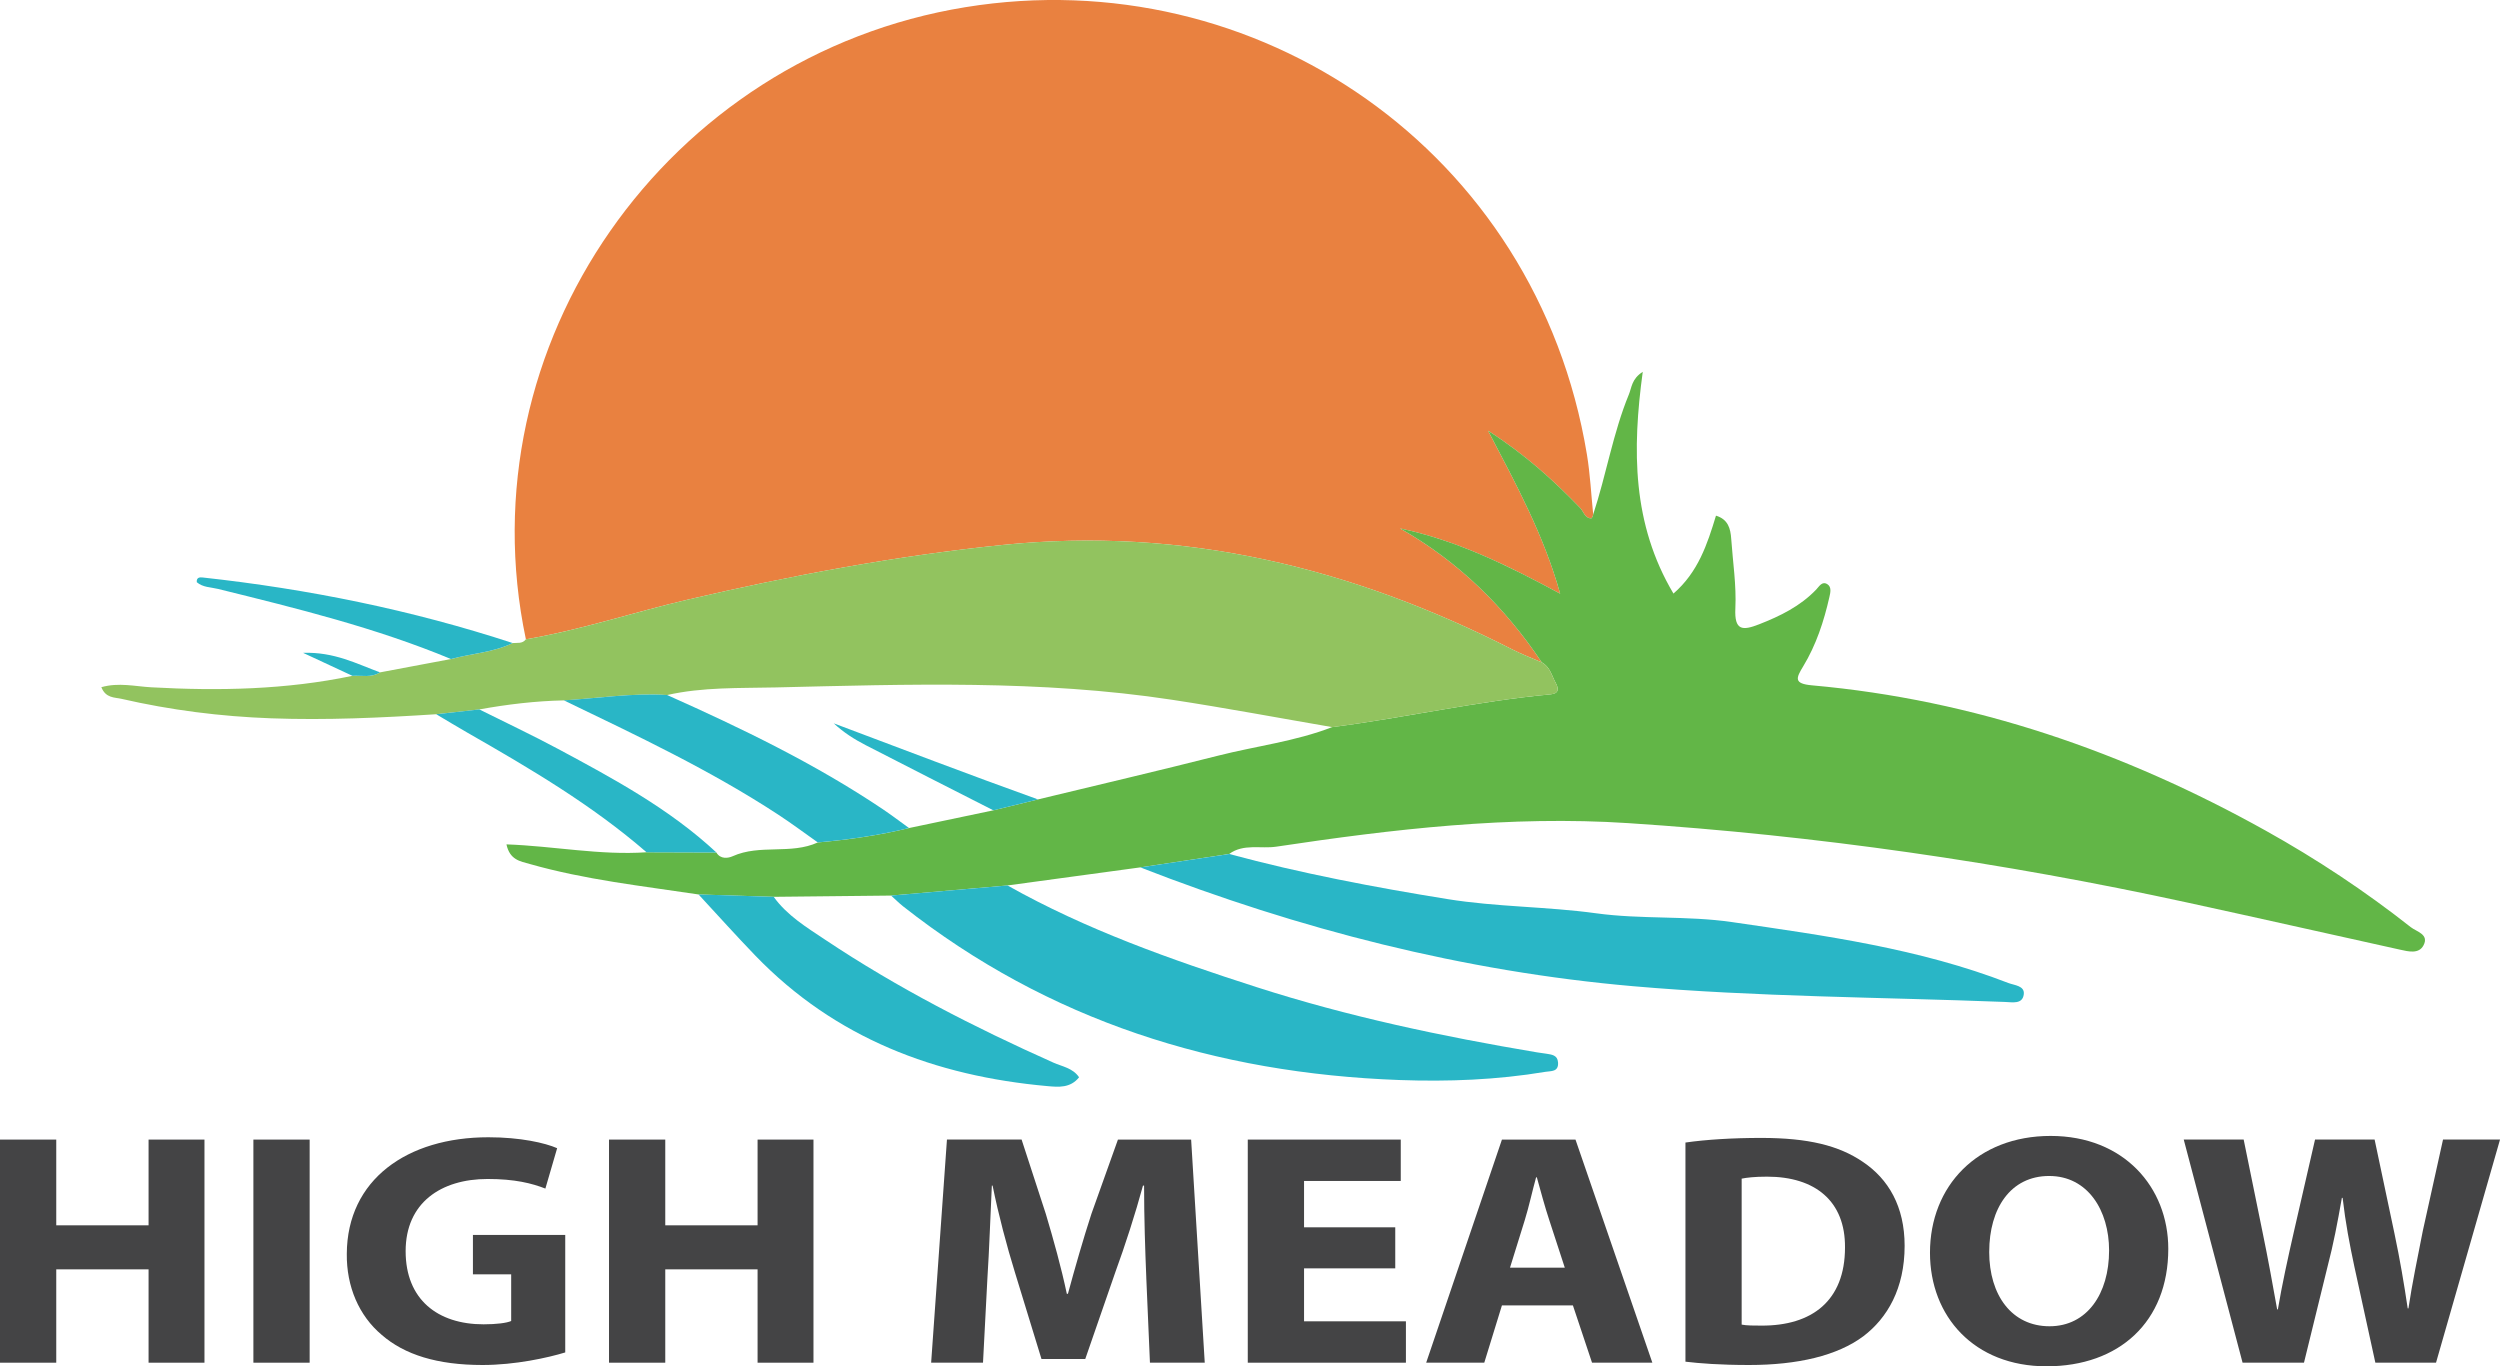 <?xml version="1.0" encoding="UTF-8"?><svg id="Layer_2" xmlns="http://www.w3.org/2000/svg" viewBox="0 0 1182.95 646.52"><defs><style>.cls-1{fill:#444445;}.cls-2{fill:#62b647;}.cls-3{isolation:isolate;}.cls-4{fill:#92c35f;}.cls-5{fill:#29b6c6;}.cls-6{fill:#e98140;}</style></defs><g id="Layer_1-2"><path class="cls-6" d="M248.84,302.5C219.47,163.19,315.28,26.37,456.91,3.38c137.43-22.31,270.17,67.66,293.98,211.62,1.55,9.38,2.01,18.95,2.98,28.41-.1.34-.15.72-.3,1.05-.16.32-.44.86-.64.85-3.12-.13-3.57-3.23-5.22-4.94-12.6-13.04-25.9-25.19-43.56-36.52,13.65,26.07,26.35,49.4,34.1,77.09-25.33-13.71-49.39-25.36-75.82-30.91,27.77,15.68,49.6,37.24,67.13,63.42-4.67-2.04-9.46-3.84-13.99-6.15-75.92-38.67-155.47-58.23-241.37-49.42-50.28,5.16-99.66,14.4-148.75,25.85-25.6,5.95-50.61,14.38-76.61,18.77Z"/><path class="cls-2" d="M729.56,313.44c-17.54-26.18-39.37-47.74-67.13-63.42,26.43,5.56,50.49,17.2,75.82,30.91-7.76-27.69-20.45-51.02-34.1-77.09,17.67,11.33,30.96,23.48,43.56,36.52,1.65,1.71,2.1,4.81,5.22,4.94.21.01.48-.52.64-.85.16-.32.21-.7.3-1.05,6.21-18.77,9.35-38.46,16.91-56.82,1.33-3.24,1.27-7.28,6.54-10.64-5.03,36.91-5.03,72.03,14.53,104.93,11.66-10.13,16-23.27,20.12-36.87,5.74,1.73,6.88,6.09,7.21,10.97.76,10.97,2.49,22,1.96,32.91-.51,10.56,3.36,10.61,11.23,7.53,10.01-3.92,19.46-8.54,27.01-16.43,1.41-1.48,2.8-4.15,5.31-2.53,2.07,1.34,1.42,3.96.94,6.07-2.6,11.51-6.26,22.66-12.4,32.79-3.36,5.54-4.61,8.19,4.18,8.98,76.67,6.84,147.75,31.46,214.7,68.77,24.07,13.42,47,28.61,68.64,45.67,2.68,2.11,8.8,3.37,5.99,8.62-2.22,4.16-7.09,2.9-11.05,2.02-33.65-7.44-67.27-15.04-100.95-22.36-87.17-18.94-175.24-31.7-264.26-37.52-55.95-3.66-111.35,2.84-166.53,11.13-7.43,1.12-15.53-1.55-22.34,3.47-14.02,2.11-28.05,4.22-42.07,6.34-20.94,2.85-41.89,5.7-62.83,8.55-18.36,1.6-36.73,3.19-55.09,4.79-18.52.2-37.04.39-55.55.59-11.84-.37-23.7-.75-35.55-1.12-26.75-4.03-53.69-6.97-79.83-14.41-4.54-1.29-9.44-1.88-11.05-9.29,22.45.8,44.26,5.26,66.27,3.74,11.02.04,22.04.07,33.06.11,1.95,3.29,5.58,2.72,7.73,1.75,12.9-5.8,27.47-.66,40.27-6.51,14.53-1.3,28.95-3.35,43.14-6.81,13.31-2.8,26.61-5.59,39.92-8.39,7.04-1.72,14.08-3.44,21.13-5.16,28.42-6.87,56.9-13.52,85.25-20.71,17.97-4.56,36.54-6.75,53.96-13.51,34.56-4.44,68.61-12.28,103.35-15.5,3.84-.36,3.97-2.58,2.45-5.33-1.9-3.45-2.69-7.68-6.61-9.78Z"/><path class="cls-4" d="M729.56,313.44c3.92,2.1,4.71,6.33,6.61,9.79,1.52,2.75,1.39,4.98-2.45,5.33-34.74,3.22-68.79,11.06-103.35,15.5-25.25-4.34-50.43-9.08-75.76-12.94-62.27-9.48-125-7.32-187.62-5.84-17.06.4-34.41-.23-51.32,3.6-16.39-1.06-32.6,1.54-48.88,2.53-13.46.28-26.78,1.88-40.01,4.28-6.8.76-13.6,1.51-20.4,2.27-26.01,1.68-52.03,2.88-78.1,1.93-23.89-.87-47.52-3.86-70.82-9.22-3.16-.73-7.42-.24-9.51-5.51,8.2-2.33,15.98-.37,23.68.06,31.92,1.77,63.69,1.15,95.12-5.43,4.38-.25,8.95,1.01,13.04-1.63,11.2-2.11,22.4-4.22,33.59-6.32,9.7-2.63,19.97-3.08,29.2-7.56,2.2-.2,4.63.43,6.25-1.78,26-4.39,51-12.81,76.61-18.78,49.09-11.45,98.47-20.69,148.75-25.85,85.89-8.81,165.45,10.75,241.37,49.42,4.54,2.31,9.33,4.11,14,6.15Z"/><path class="cls-5" d="M539.56,410.43c14.02-2.11,28.05-4.23,42.07-6.34,33.98,9.17,68.48,15.72,103.21,21.33,23.36,3.78,47.08,3.52,70.41,6.73,21.4,2.94,42.92,1.05,64.29,4.16,44.34,6.45,88.69,12.53,130.81,28.84,2.77,1.07,7.73,1.25,7.27,5.28-.56,4.88-5.35,3.8-8.9,3.67-58.64-2.28-117.46-2.36-175.86-7.44-80.32-7-158.08-26.94-233.3-56.23Z"/><path class="cls-5" d="M421.64,423.77c18.36-1.6,36.73-3.2,55.09-4.79,37.25,20.98,77.35,35.08,117.82,48.1,43.38,13.96,87.87,23.34,132.77,30.88,1.45.24,2.91.38,4.36.63,2.53.43,5.29.6,5.55,4.1.34,4.62-3.34,4.03-6.02,4.48-22.9,3.83-46,4.71-69.13,3.87-86.7-3.17-165.9-27.98-234.76-82.19-1.98-1.58-3.79-3.39-5.68-5.08Z"/><path class="cls-5" d="M330.54,423.24c11.86.37,23.71.74,35.55,1.12,6.34,8.82,15.49,14.38,24.26,20.23,34.18,22.84,70.64,41.49,108.13,58.24,4.14,1.85,9.14,2.51,12.12,6.92-4.13,5.17-9.73,4.65-14.97,4.18-53.1-4.77-100.42-22.63-138.19-61.72-9.15-9.48-17.95-19.31-26.9-28.97Z"/><path class="cls-5" d="M206.39,337.95c6.8-.76,13.6-1.51,20.4-2.27,12.42,6.2,24.99,12.11,37.22,18.67,26.4,14.16,52.8,28.39,74.98,49.04-11.02-.04-22.04-.07-33.06-.11-25.8-22.37-55.05-39.59-84.53-56.46-5.04-2.89-10.01-5.91-15.01-8.87Z"/><path class="cls-5" d="M242.6,304.28c-9.23,4.47-19.5,4.92-29.2,7.56-35.59-14.8-72.9-23.95-110.18-33.16-3.45-.85-7.24-.7-10.11-3.2-.2-2.3,1.42-2.38,2.78-2.23,49.93,5.46,98.92,15.38,146.71,31.03Z"/><path class="cls-5" d="M179.8,318.15c-4.09,2.64-8.66,1.38-13.04,1.63-6.91-3.21-13.82-6.43-23.36-10.87,14.83-.51,25.43,5.22,36.4,9.24Z"/><path class="cls-5" d="M315.68,328.87c35.24,15.74,69.95,32.47,102.09,54.06,4.21,2.83,8.24,5.92,12.35,8.88-14.19,3.45-28.61,5.51-43.15,6.81-6.25-4.4-12.38-9-18.78-13.18-32.17-21.06-66.87-37.41-101.4-54.05,16.3-.97,32.5-3.57,48.89-2.52Z"/><path class="cls-5" d="M470.04,383.43c-20.16-10.27-40.35-20.49-60.46-30.86-5.35-2.76-10.46-6.01-15.07-10.3,32.26,12.12,64.33,24.41,96.65,36-7.03,1.72-14.08,3.44-21.12,5.16Z"/><g class="cls-3"><path class="cls-1" d="M26.62,539.23v40.57h43.68v-40.57h26.45v105.57h-26.45v-44.17H26.62v44.17H0v-105.57h26.62Z"/><path class="cls-1" d="M146.52,539.23v105.57h-26.62v-105.57h26.62Z"/><path class="cls-1" d="M267.46,639.94c-8.18,2.51-23.67,5.95-39.15,5.95-21.4,0-36.89-4.86-47.68-14.25-10.79-9.08-16.71-22.87-16.53-38.38.17-35.08,28.54-55.13,66.99-55.13,15.14,0,26.8,2.66,32.54,5.17l-5.57,19.11c-6.44-2.51-14.44-4.54-27.32-4.54-22.1,0-38.8,11.28-38.8,34.15s15.14,34.62,36.89,34.62c6.09,0,10.96-.63,13.05-1.57v-22.08h-18.1v-18.64h43.68v55.6Z"/><path class="cls-1" d="M314.79,539.23v40.57h43.68v-40.57h26.45v105.57h-26.45v-44.17h-43.68v44.17h-26.62v-105.57h26.62Z"/><path class="cls-1" d="M542.4,604.38c-.52-12.69-1.04-28.04-1.04-43.39h-.52c-3.65,13.47-8.53,28.51-13.05,40.88l-14.27,41.19h-20.71l-12.53-40.88c-3.83-12.37-7.83-27.41-10.61-41.19h-.35c-.7,14.25-1.22,30.54-2.09,43.7l-2.09,40.1h-24.54l7.48-105.57h35.32l11.48,35.24c3.65,12.22,7.31,25.37,9.92,37.75h.52c3.31-12.22,7.31-26.16,11.14-37.91l12.53-35.08h34.63l6.44,105.57h-25.93l-1.74-40.41Z"/><path class="cls-1" d="M660.21,600.16h-43.16v25.06h48.2v19.58h-74.83v-105.57h72.39v19.58h-45.76v21.93h43.16v19.42Z"/><path class="cls-1" d="M710.68,617.7l-8.35,27.1h-27.49l35.85-105.57h34.8l36.37,105.57h-28.54l-9.05-27.1h-33.58ZM740.43,599.84l-7.31-22.4c-2.09-6.27-4.18-14.1-5.92-20.36h-.35c-1.74,6.27-3.48,14.25-5.39,20.36l-6.96,22.4h25.93Z"/><path class="cls-1" d="M797.51,540.63c9.75-1.41,22.45-2.19,35.85-2.19,22.27,0,36.72,3.6,48.03,11.28,12.18,8.14,19.84,21.15,19.84,39.78,0,20.21-8.18,34.15-19.49,42.76-12.35,9.24-31.15,13.63-54.12,13.63-13.75,0-23.49-.78-30.1-1.57v-103.69ZM824.13,626.78c2.26.47,5.92.47,9.22.47,24.01.16,39.67-11.75,39.67-36.96.17-21.93-14.09-33.52-36.89-33.52-5.92,0-9.75.47-12.01.94v69.07Z"/><path class="cls-1" d="M1025.99,590.91c0,34.62-23.32,55.6-57.6,55.6s-55.16-23.65-55.16-53.72c0-31.64,22.45-55.29,57.08-55.29s55.68,24.28,55.68,53.41ZM941.25,592.32c0,20.68,10.79,35.24,28.54,35.24s28.19-15.35,28.19-35.87c0-18.95-10.09-35.24-28.36-35.24s-28.36,15.35-28.36,35.87Z"/><path class="cls-1" d="M1061.14,644.79l-27.84-105.57h28.36l8.88,43.54c2.61,12.53,5.05,26.16,6.96,36.81h.35c1.91-11.43,4.7-24.12,7.66-37.12l9.92-43.23h28.19l9.4,44.48c2.61,12.37,4.52,23.65,6.26,35.4h.35c1.74-11.75,4.35-24.12,6.79-36.65l9.57-43.23h26.97l-30.28,105.57h-28.71l-9.92-45.42c-2.26-10.65-4.18-20.52-5.57-32.58h-.35c-2.09,11.9-4,21.93-6.79,32.58l-11.14,45.42h-29.06Z"/></g></g></svg>